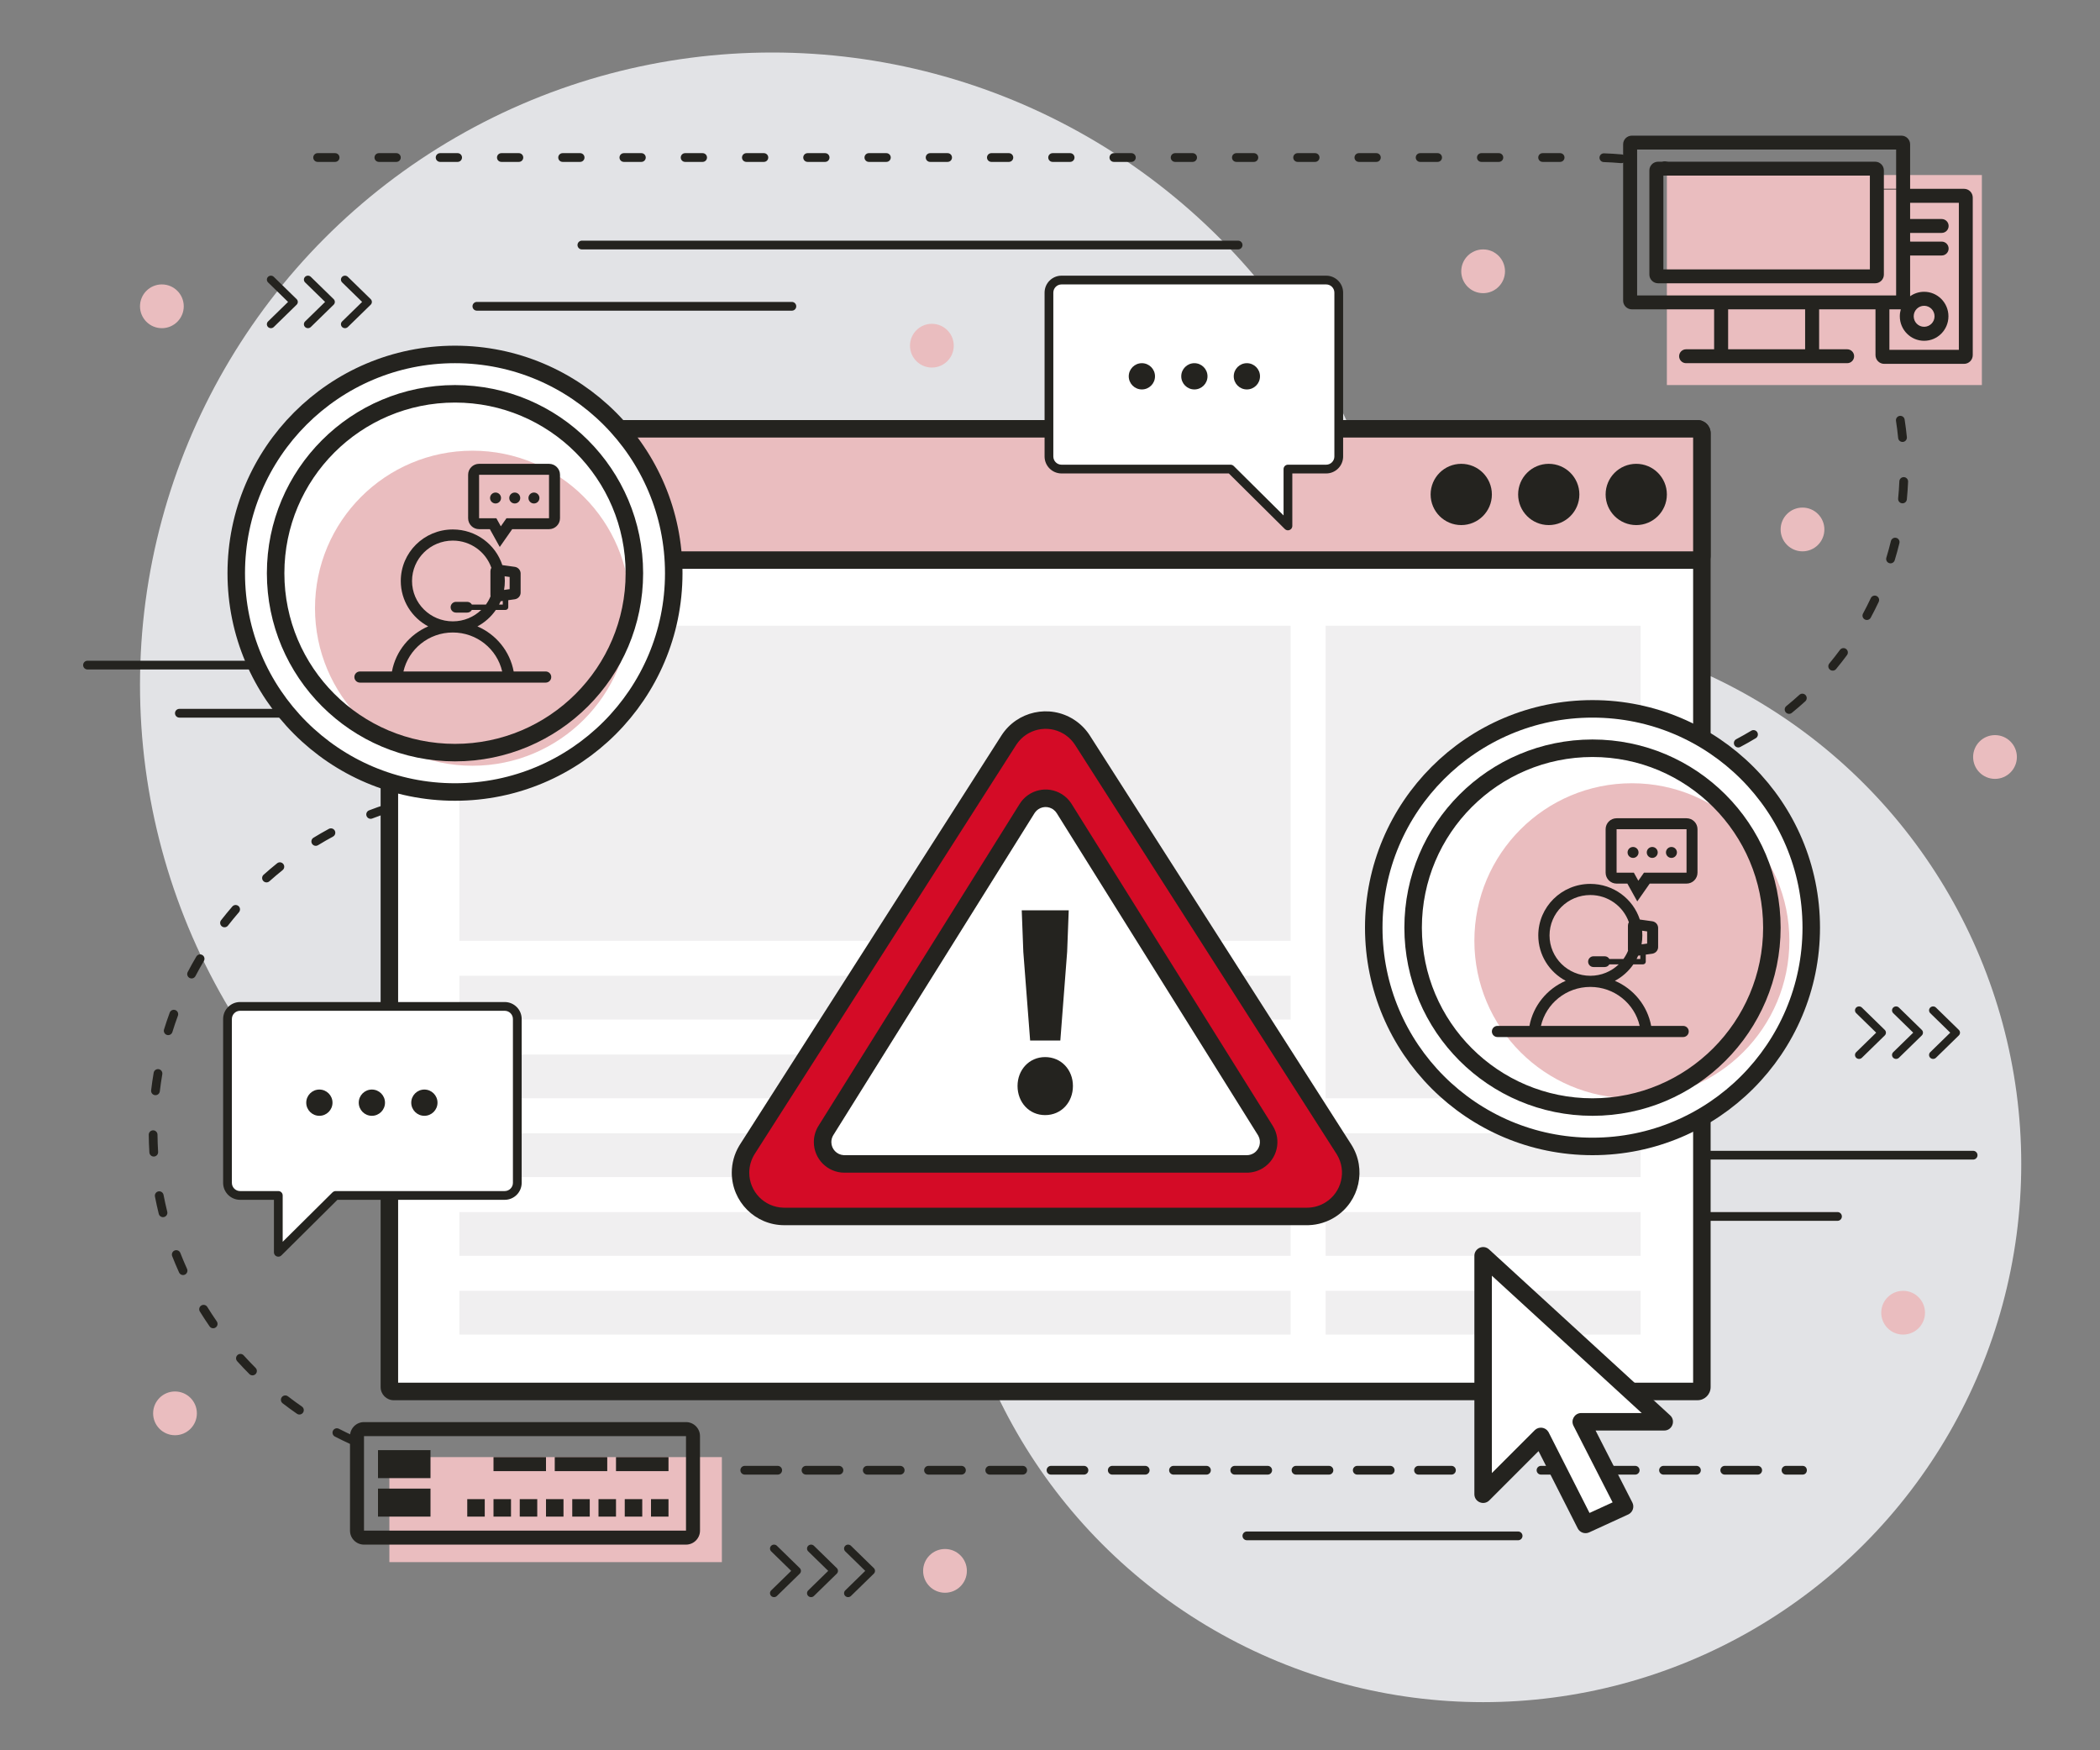 <?xml version="1.0" encoding="UTF-8"?>
<svg width="480px" height="400px" viewBox="0 0 480 400" version="1.1" xmlns="http://www.w3.org/2000/svg" xmlns:xlink="http://www.w3.org/1999/xlink">
    <rect x="0" y="0" width="480" height="400" fill="#808080" stroke="none"/>
    <title>img/MDRplatform</title>
    <g id="img/MDRplatform" stroke="none" stroke-width="1" fill="none" fill-rule="evenodd">
        <circle id="Oval-Copy-19" fill="#E2E3E6" cx="176.5" cy="156.5" r="144.5"></circle>
        <circle id="Oval-Copy-20" fill="#E2E3E6" cx="339" cy="266" r="123"></circle>
        <path d="M72.6,37 L76.6,37 C77.152,37 77.6,36.552 77.6,36 C77.6,35.448 77.152,35 76.6,35 L72.6,35 C72.048,35 71.6,35.448 71.6,36 C71.6,36.552 72.048,37 72.6,37 Z M86.6,37 L90.6,37 C91.152,37 91.6,36.552 91.6,36 C91.6,35.448 91.152,35 90.6,35 L86.6,35 C86.048,35 85.6,35.448 85.6,36 C85.6,36.552 86.048,37 86.6,37 Z M100.6,37 L104.6,37 C105.152,37 105.6,36.552 105.6,36 C105.6,35.448 105.152,35 104.6,35 L100.6,35 C100.048,35 99.6,35.448 99.6,36 C99.6,36.552 100.048,37 100.6,37 Z M114.6,37 L118.6,37 C119.152,37 119.6,36.552 119.6,36 C119.6,35.448 119.152,35 118.6,35 L114.6,35 C114.048,35 113.6,35.448 113.6,36 C113.6,36.552 114.048,37 114.6,37 Z M128.6,37 L132.6,37 C133.152,37 133.6,36.552 133.6,36 C133.6,35.448 133.152,35 132.6,35 L128.6,35 C128.048,35 127.6,35.448 127.6,36 C127.6,36.552 128.048,37 128.6,37 Z M142.6,37 L146.6,37 C147.152,37 147.6,36.552 147.6,36 C147.6,35.448 147.152,35 146.6,35 L142.6,35 C142.048,35 141.6,35.448 141.6,36 C141.6,36.552 142.048,37 142.6,37 Z M156.6,37 L160.6,37 C161.152,37 161.6,36.552 161.6,36 C161.6,35.448 161.152,35 160.6,35 L156.6,35 C156.048,35 155.6,35.448 155.6,36 C155.6,36.552 156.048,37 156.6,37 Z M170.6,37 L174.6,37 C175.152,37 175.6,36.552 175.6,36 C175.6,35.448 175.152,35 174.6,35 L170.6,35 C170.048,35 169.6,35.448 169.6,36 C169.6,36.552 170.048,37 170.6,37 Z M184.6,37 L188.6,37 C189.152,37 189.6,36.552 189.6,36 C189.6,35.448 189.152,35 188.6,35 L184.6,35 C184.048,35 183.6,35.448 183.6,36 C183.6,36.552 184.048,37 184.6,37 Z M198.6,37 L202.6,37 C203.152,37 203.6,36.552 203.6,36 C203.6,35.448 203.152,35 202.6,35 L198.6,35 C198.048,35 197.6,35.448 197.6,36 C197.6,36.552 198.048,37 198.6,37 Z M212.6,37 L216.6,37 C217.152,37 217.6,36.552 217.6,36 C217.6,35.448 217.152,35 216.6,35 L212.6,35 C212.048,35 211.6,35.448 211.6,36 C211.6,36.552 212.048,37 212.6,37 Z M226.6,37 L230.6,37 C231.152,37 231.6,36.552 231.6,36 C231.6,35.448 231.152,35 230.6,35 L226.6,35 C226.048,35 225.6,35.448 225.6,36 C225.6,36.552 226.048,37 226.6,37 Z M240.6,37 L244.6,37 C245.152,37 245.6,36.552 245.6,36 C245.6,35.448 245.152,35 244.6,35 L240.6,35 C240.048,35 239.6,35.448 239.6,36 C239.6,36.552 240.048,37 240.6,37 Z M254.6,37 L258.6,37 C259.152,37 259.6,36.552 259.6,36 C259.6,35.448 259.152,35 258.6,35 L254.6,35 C254.048,35 253.6,35.448 253.6,36 C253.6,36.552 254.048,37 254.6,37 Z M268.6,37 L272.6,37 C273.152,37 273.6,36.552 273.6,36 C273.6,35.448 273.152,35 272.6,35 L268.6,35 C268.048,35 267.6,35.448 267.6,36 C267.6,36.552 268.048,37 268.6,37 Z M282.6,37 L286.6,37 C287.152,37 287.6,36.552 287.6,36 C287.6,35.448 287.152,35 286.6,35 L282.6,35 C282.048,35 281.6,35.448 281.6,36 C281.6,36.552 282.048,37 282.6,37 Z M296.6,37 L300.6,37 C301.152,37 301.6,36.552 301.6,36 C301.6,35.448 301.152,35 300.6,35 L296.6,35 C296.048,35 295.6,35.448 295.6,36 C295.6,36.552 296.048,37 296.6,37 Z M310.6,37 L314.6,37 C315.152,37 315.6,36.552 315.6,36 C315.6,35.448 315.152,35 314.6,35 L310.6,35 C310.048,35 309.6,35.448 309.6,36 C309.6,36.552 310.048,37 310.6,37 Z M324.6,37 L328.6,37 C329.152,37 329.6,36.552 329.6,36 C329.6,35.448 329.152,35 328.6,35 L324.6,35 C324.048,35 323.6,35.448 323.6,36 C323.6,36.552 324.048,37 324.6,37 Z M338.6,37 L342.6,37 C343.152,37 343.6,36.552 343.6,36 C343.6,35.448 343.152,35 342.6,35 L338.6,35 C338.048,35 337.6,35.448 337.6,36 C337.6,36.552 338.048,37 338.6,37 Z M352.6,37 L356.6,37 C357.152,37 357.6,36.552 357.6,36 C357.6,35.448 357.152,35 356.6,35 L352.6,35 C352.048,35 351.6,35.448 351.6,36 C351.6,36.552 352.048,37 352.6,37 Z M366.566,37.039 C367.884,37.083 369.197,37.163 370.503,37.28 C371.053,37.329 371.539,36.923 371.588,36.373 C371.637,35.823 371.231,35.337 370.681,35.288 C369.337,35.168 367.988,35.085 366.633,35.04 C366.081,35.022 365.618,35.455 365.6,36.007 C365.582,36.559 366.014,37.021 366.566,37.039 Z M380.264,38.852 C381.545,39.152 382.815,39.489 384.074,39.861 C384.604,40.018 385.16,39.715 385.317,39.186 C385.473,38.656 385.171,38.1 384.641,37.943 C383.346,37.56 382.039,37.214 380.721,36.905 C380.183,36.778 379.645,37.112 379.519,37.65 C379.393,38.187 379.726,38.725 380.264,38.852 Z M393.319,43.325 C394.514,43.873 395.694,44.454 396.856,45.068 C397.344,45.326 397.949,45.139 398.207,44.651 C398.465,44.163 398.279,43.558 397.79,43.3 C396.595,42.668 395.381,42.07 394.151,41.507 C393.649,41.277 393.056,41.497 392.826,41.999 C392.596,42.501 392.816,43.095 393.319,43.325 Z M405.21,50.265 C406.276,51.036 407.319,51.838 408.34,52.668 C408.768,53.016 409.398,52.951 409.747,52.523 C410.095,52.095 410.03,51.465 409.602,51.116 C408.552,50.263 407.479,49.438 406.383,48.645 C405.936,48.321 405.311,48.421 404.987,48.868 C404.663,49.316 404.763,49.941 405.21,50.265 Z M415.565,59.443 C416.459,60.408 417.325,61.398 418.164,62.411 C418.516,62.836 419.146,62.896 419.572,62.544 C419.997,62.192 420.057,61.562 419.705,61.136 C418.843,60.094 417.952,59.076 417.032,58.084 C416.657,57.679 416.024,57.655 415.619,58.03 C415.214,58.405 415.19,59.038 415.565,59.443 Z M423.869,70.38 C424.557,71.499 425.214,72.638 425.839,73.795 C426.101,74.281 426.708,74.462 427.194,74.2 C427.68,73.938 427.861,73.331 427.599,72.845 C426.956,71.655 426.281,70.484 425.572,69.332 C425.283,68.861 424.667,68.715 424.197,69.004 C423.726,69.293 423.579,69.909 423.869,70.38 Z M429.905,82.803 C430.36,84.036 430.779,85.282 431.163,86.54 C431.324,87.068 431.883,87.366 432.411,87.205 C432.939,87.044 433.237,86.485 433.076,85.957 C432.681,84.662 432.249,83.38 431.782,82.112 C431.591,81.593 431.016,81.328 430.498,81.519 C429.98,81.71 429.715,82.285 429.905,82.803 Z M433.37,96.186 C433.571,97.483 433.736,98.787 433.864,100.099 C433.918,100.648 434.407,101.05 434.957,100.996 C435.506,100.943 435.908,100.453 435.855,99.904 C435.723,98.555 435.553,97.213 435.346,95.879 C435.262,95.334 434.751,94.96 434.205,95.044 C433.659,95.129 433.285,95.64 433.37,96.186 Z M434.137,109.998 C434.082,111.314 433.99,112.625 433.861,113.93 C433.807,114.48 434.209,114.969 434.759,115.023 C435.308,115.077 435.798,114.675 435.852,114.126 C435.984,112.784 436.078,111.436 436.135,110.082 C436.158,109.53 435.73,109.064 435.178,109.041 C434.626,109.017 434.16,109.446 434.137,109.998 Z M432.208,123.651 C431.896,124.929 431.548,126.196 431.165,127.452 C431.004,127.98 431.302,128.539 431.83,128.7 C432.358,128.861 432.917,128.563 433.078,128.035 C433.472,126.743 433.83,125.44 434.151,124.125 C434.282,123.588 433.953,123.047 433.416,122.916 C432.88,122.785 432.339,123.114 432.208,123.651 Z M427.61,136.691 C427.051,137.882 426.459,139.056 425.835,140.213 C425.572,140.699 425.754,141.305 426.239,141.568 C426.725,141.83 427.332,141.649 427.595,141.163 C428.237,139.973 428.846,138.765 429.42,137.54 C429.655,137.04 429.44,136.445 428.94,136.21 C428.44,135.976 427.844,136.191 427.61,136.691 Z M420.563,148.52 C419.782,149.578 418.971,150.615 418.132,151.628 C417.779,152.053 417.838,152.684 418.264,153.036 C418.689,153.388 419.319,153.329 419.672,152.904 C420.535,151.862 421.369,150.796 422.172,149.708 C422.5,149.263 422.405,148.637 421.961,148.309 C421.517,147.981 420.89,148.076 420.563,148.52 Z M411.293,158.791 C410.321,159.676 409.324,160.533 408.304,161.362 C407.875,161.71 407.81,162.34 408.158,162.768 C408.506,163.197 409.136,163.262 409.565,162.914 C410.614,162.062 411.639,161.18 412.639,160.271 C413.047,159.899 413.077,159.266 412.706,158.858 C412.334,158.449 411.701,158.42 411.293,158.791 Z M400.285,166.995 C399.159,167.673 398.014,168.32 396.851,168.935 C396.363,169.193 396.176,169.798 396.434,170.286 C396.692,170.774 397.297,170.961 397.785,170.703 C398.981,170.071 400.159,169.406 401.318,168.707 C401.791,168.422 401.943,167.808 401.658,167.335 C401.373,166.862 400.758,166.709 400.285,166.995 Z M387.806,172.92 C386.569,173.363 385.319,173.771 384.057,174.144 C383.528,174.3 383.225,174.856 383.381,175.386 C383.538,175.916 384.094,176.218 384.624,176.062 C385.922,175.679 387.208,175.259 388.48,174.803 C389,174.617 389.271,174.044 389.085,173.524 C388.898,173.005 388.326,172.734 387.806,172.92 Z M374.389,176.264 C373.091,176.453 371.785,176.606 370.472,176.723 C369.922,176.772 369.516,177.257 369.565,177.807 C369.614,178.357 370.099,178.764 370.649,178.715 C371.999,178.595 373.342,178.438 374.678,178.243 C375.224,178.163 375.603,177.656 375.523,177.109 C375.443,176.563 374.936,176.184 374.389,176.264 Z M360.526,177 L356.526,177 C355.973,177 355.526,177.448 355.526,178 C355.526,178.552 355.973,179 356.526,179 L360.526,179 C361.078,179 361.526,178.552 361.526,178 C361.526,177.448 361.078,177 360.526,177 Z M346.526,177 L342.526,177 C341.973,177 341.526,177.448 341.526,178 C341.526,178.552 341.973,179 342.526,179 L346.526,179 C347.078,179 347.526,178.552 347.526,178 C347.526,177.448 347.078,177 346.526,177 Z M332.526,177 L328.526,177 C327.973,177 327.526,177.448 327.526,178 C327.526,178.552 327.973,179 328.526,179 L332.526,179 C333.078,179 333.526,178.552 333.526,178 C333.526,177.448 333.078,177 332.526,177 Z M318.526,177 L314.526,177 C313.973,177 313.526,177.448 313.526,178 C313.526,178.552 313.973,179 314.526,179 L318.526,179 C319.078,179 319.526,178.552 319.526,178 C319.526,177.448 319.078,177 318.526,177 Z M304.526,177 L300.526,177 C299.973,177 299.526,177.448 299.526,178 C299.526,178.552 299.973,179 300.526,179 L304.526,179 C305.078,179 305.526,178.552 305.526,178 C305.526,177.448 305.078,177 304.526,177 Z M290.526,177 L286.526,177 C285.973,177 285.526,177.448 285.526,178 C285.526,178.552 285.973,179 286.526,179 L290.526,179 C291.078,179 291.526,178.552 291.526,178 C291.526,177.448 291.078,177 290.526,177 Z M276.526,177 L272.526,177 C271.973,177 271.526,177.448 271.526,178 C271.526,178.552 271.973,179 272.526,179 L276.526,179 C277.078,179 277.526,178.552 277.526,178 C277.526,177.448 277.078,177 276.526,177 Z M262.526,177 L258.526,177 C257.973,177 257.526,177.448 257.526,178 C257.526,178.552 257.973,179 258.526,179 L262.526,179 C263.078,179 263.526,178.552 263.526,178 C263.526,177.448 263.078,177 262.526,177 Z M248.526,177 L244.526,177 C243.973,177 243.526,177.448 243.526,178 C243.526,178.552 243.973,179 244.526,179 L248.526,179 C249.078,179 249.526,178.552 249.526,178 C249.526,177.448 249.078,177 248.526,177 Z M234.526,177 L230.526,177 C229.973,177 229.526,177.448 229.526,178 C229.526,178.552 229.973,179 230.526,179 L234.526,179 C235.078,179 235.526,178.552 235.526,178 C235.526,177.448 235.078,177 234.526,177 Z M220.526,177 L216.526,177 C215.973,177 215.526,177.448 215.526,178 C215.526,178.552 215.973,179 216.526,179 L220.526,179 C221.078,179 221.526,178.552 221.526,178 C221.526,177.448 221.078,177 220.526,177 Z M206.526,177 L202.526,177 C201.973,177 201.526,177.448 201.526,178 C201.526,178.552 201.973,179 202.526,179 L206.526,179 C207.078,179 207.526,178.552 207.526,178 C207.526,177.448 207.078,177 206.526,177 Z M192.526,177 L188.526,177 C187.973,177 187.526,177.448 187.526,178 C187.526,178.552 187.973,179 188.526,179 L192.526,179 C193.078,179 193.526,178.552 193.526,178 C193.526,177.448 193.078,177 192.526,177 Z M178.526,177 L174.526,177 C173.973,177 173.526,177.448 173.526,178 C173.526,178.552 173.973,179 174.526,179 L178.526,179 C179.078,179 179.526,178.552 179.526,178 C179.526,177.448 179.078,177 178.526,177 Z M164.526,177 L160.526,177 C159.973,177 159.526,177.448 159.526,178 C159.526,178.552 159.973,179 160.526,179 L164.526,179 C165.078,179 165.526,178.552 165.526,178 C165.526,177.448 165.078,177 164.526,177 Z M150.526,177 L146.526,177 C145.973,177 145.526,177.448 145.526,178 C145.526,178.552 145.973,179 146.526,179 L150.526,179 C151.078,179 151.526,178.552 151.526,178 C151.526,177.448 151.078,177 150.526,177 Z M136.526,177 L132.526,177 C131.973,177 131.526,177.448 131.526,178 C131.526,178.552 131.973,179 132.526,179 L136.526,179 C137.078,179 137.526,178.552 137.526,178 C137.526,177.448 137.078,177 136.526,177 Z M122.526,177 L118.526,177 C117.973,177 117.526,177.448 117.526,178 C117.526,178.552 117.973,179 118.526,179 L122.526,179 C123.078,179 123.526,178.552 123.526,178 C123.526,177.448 123.078,177 122.526,177 Z M123.474,179 L127.474,179 C128.027,179 128.474,178.552 128.474,178 C128.474,177.448 128.027,177 127.474,177 L123.474,177 C122.922,177 122.474,177.448 122.474,178 C122.474,178.552 122.922,179 123.474,179 Z M137.474,179 L141.474,179 C142.027,179 142.474,178.552 142.474,178 C142.474,177.448 142.027,177 141.474,177 L137.474,177 C136.922,177 136.474,177.448 136.474,178 C136.474,178.552 136.922,179 137.474,179 Z M151.474,179 L155.474,179 C156.027,179 156.474,178.552 156.474,178 C156.474,177.448 156.027,177 155.474,177 L151.474,177 C150.922,177 150.474,177.448 150.474,178 C150.474,178.552 150.922,179 151.474,179 Z M165.474,179 L169.474,179 C170.027,179 170.474,178.552 170.474,178 C170.474,177.448 170.027,177 169.474,177 L165.474,177 C164.922,177 164.474,177.448 164.474,178 C164.474,178.552 164.922,179 165.474,179 Z M179.474,179 L183.474,179 C184.027,179 184.474,178.552 184.474,178 C184.474,177.448 184.027,177 183.474,177 L179.474,177 C178.922,177 178.474,177.448 178.474,178 C178.474,178.552 178.922,179 179.474,179 Z M193.474,179 L197.474,179 C198.027,179 198.474,178.552 198.474,178 C198.474,177.448 198.027,177 197.474,177 L193.474,177 C192.922,177 192.474,177.448 192.474,178 C192.474,178.552 192.922,179 193.474,179 Z M207.474,179 L209.953,179 C210.494,179 211.032,178.975 211.565,178.925 C212.115,178.874 212.52,178.386 212.468,177.836 C212.417,177.287 211.929,176.882 211.38,176.934 C210.908,176.978 210.432,177 209.953,177 L207.474,177 C206.922,177 206.474,177.448 206.474,178 C206.474,178.552 206.922,179 207.474,179 Z M221.225,174.774 C222.295,173.84 223.247,172.776 224.056,171.609 C224.371,171.155 224.258,170.532 223.804,170.217 C223.35,169.903 222.727,170.016 222.412,170.47 C221.697,171.502 220.856,172.442 219.91,173.268 C219.494,173.631 219.451,174.263 219.814,174.679 C220.178,175.095 220.809,175.138 221.225,174.774 Z M227.097,161.516 C227.069,160.087 226.864,158.677 226.489,157.312 C226.343,156.779 225.793,156.466 225.26,156.612 C224.728,156.759 224.414,157.309 224.561,157.841 C224.892,159.047 225.073,160.293 225.097,161.555 C225.108,162.107 225.565,162.546 226.117,162.535 C226.669,162.525 227.108,162.068 227.097,161.516 Z M220.693,148.484 C219.588,147.596 218.375,146.847 217.076,146.254 C216.574,146.025 215.981,146.247 215.752,146.749 C215.522,147.251 215.744,147.845 216.246,148.074 C217.393,148.597 218.464,149.259 219.44,150.043 C219.87,150.389 220.5,150.32 220.846,149.89 C221.192,149.459 221.123,148.83 220.693,148.484 Z" id="Rectangle" fill="#24231F" fill-rule="nonzero"></path>
        <path d="M218.88,182 L222.88,182 C223.432,182 223.88,181.552 223.88,181 C223.88,180.448 223.432,180 222.88,180 L218.88,180 C218.327,180 217.88,180.448 217.88,181 C217.88,181.552 218.327,182 218.88,182 Z M232.88,182 L236.88,182 C237.432,182 237.88,181.552 237.88,181 C237.88,180.448 237.432,180 236.88,180 L232.88,180 C232.327,180 231.88,180.448 231.88,181 C231.88,181.552 232.327,182 232.88,182 Z M246.88,182 L250.88,182 C251.432,182 251.88,181.552 251.88,181 C251.88,180.448 251.432,180 250.88,180 L246.88,180 C246.327,180 245.88,180.448 245.88,181 C245.88,181.552 246.327,182 246.88,182 Z M260.88,182 L264.88,182 C265.432,182 265.88,181.552 265.88,181 C265.88,180.448 265.432,180 264.88,180 L260.88,180 C260.327,180 259.88,180.448 259.88,181 C259.88,181.552 260.327,182 260.88,182 Z M274.88,182 L278.88,182 C279.432,182 279.88,181.552 279.88,181 C279.88,180.448 279.432,180 278.88,180 L274.88,180 C274.327,180 273.88,180.448 273.88,181 C273.88,181.552 274.327,182 274.88,182 Z M288.88,182 L292.88,182 C293.432,182 293.88,181.552 293.88,181 C293.88,180.448 293.432,180 292.88,180 L288.88,180 C288.327,180 287.88,180.448 287.88,181 C287.88,181.552 288.327,182 288.88,182 Z M302.88,182 L306.88,182 C307.432,182 307.88,181.552 307.88,181 C307.88,180.448 307.432,180 306.88,180 L302.88,180 C302.327,180 301.88,180.448 301.88,181 C301.88,181.552 302.327,182 302.88,182 Z M316.88,182 L320.88,182 C321.432,182 321.88,181.552 321.88,181 C321.88,180.448 321.432,180 320.88,180 L316.88,180 C316.327,180 315.88,180.448 315.88,181 C315.88,181.552 316.327,182 316.88,182 Z M330.88,182 L334.875,182.001 C335.427,182.004 335.877,181.558 335.88,181.006 C335.883,180.453 335.437,180.004 334.885,180.001 L330.88,180 C330.327,180 329.88,180.448 329.88,181 C329.88,181.552 330.327,182 330.88,182 Z M344.726,182.677 C346.033,182.852 347.332,183.06 348.623,183.301 C349.166,183.402 349.688,183.044 349.789,182.501 C349.891,181.958 349.533,181.436 348.99,181.335 C347.665,181.087 346.332,180.874 344.991,180.695 C344.444,180.622 343.941,181.006 343.868,181.554 C343.795,182.101 344.179,182.604 344.726,182.677 Z M358.197,185.741 C359.449,186.148 360.689,186.588 361.916,187.059 C362.432,187.257 363.01,187 363.208,186.484 C363.406,185.969 363.149,185.39 362.633,185.192 C361.374,184.708 360.101,184.257 358.816,183.839 C358.291,183.668 357.727,183.955 357.556,184.48 C357.385,185.006 357.672,185.57 358.197,185.741 Z M370.878,191.186 C372.035,191.813 373.176,192.469 374.299,193.155 C374.77,193.442 375.386,193.294 375.673,192.822 C375.961,192.351 375.812,191.735 375.341,191.448 C374.188,190.744 373.018,190.07 371.83,189.427 C371.345,189.164 370.738,189.345 370.475,189.83 C370.212,190.316 370.392,190.923 370.878,191.186 Z M382.401,198.85 C383.427,199.675 384.432,200.526 385.415,201.403 C385.827,201.771 386.459,201.735 386.827,201.323 C387.194,200.911 387.158,200.279 386.746,199.911 C385.738,199.011 384.707,198.138 383.654,197.291 C383.224,196.945 382.595,197.013 382.248,197.444 C381.902,197.874 381.971,198.504 382.401,198.85 Z M392.381,208.477 C393.242,209.473 394.077,210.491 394.886,211.529 C395.226,211.965 395.854,212.043 396.29,211.703 C396.725,211.364 396.804,210.736 396.464,210.3 C395.634,209.234 394.777,208.19 393.893,207.169 C393.532,206.751 392.901,206.706 392.483,207.067 C392.065,207.428 392.019,208.06 392.381,208.477 Z M400.398,219.621 C401.068,220.755 401.709,221.905 402.32,223.072 C402.576,223.561 403.18,223.75 403.669,223.494 C404.159,223.238 404.348,222.633 404.092,222.144 C403.465,220.947 402.807,219.766 402.12,218.603 C401.839,218.128 401.225,217.97 400.75,218.252 C400.275,218.533 400.117,219.146 400.398,219.621 Z M406.329,232.118 C406.783,233.352 407.205,234.599 407.594,235.857 C407.757,236.385 408.317,236.68 408.845,236.517 C409.372,236.354 409.668,235.794 409.504,235.266 C409.105,233.975 408.672,232.695 408.207,231.428 C408.016,230.91 407.442,230.644 406.923,230.834 C406.405,231.025 406.139,231.599 406.329,232.118 Z M409.9,245.499 C410.122,246.794 410.31,248.097 410.465,249.406 C410.53,249.955 411.027,250.347 411.576,250.282 C412.124,250.217 412.516,249.72 412.451,249.171 C412.292,247.827 412.099,246.49 411.871,245.161 C411.778,244.617 411.261,244.251 410.717,244.344 C410.172,244.437 409.807,244.954 409.9,245.499 Z M410.996,259.308 C410.982,260.627 410.935,261.942 410.855,263.252 C410.821,263.803 411.241,264.277 411.792,264.311 C412.343,264.345 412.817,263.925 412.851,263.374 C412.933,262.03 412.982,260.681 412.996,259.328 C413.001,258.776 412.558,258.324 412.006,258.318 C411.454,258.312 411.002,258.755 410.996,259.308 Z M409.615,273.067 C409.365,274.361 409.083,275.647 408.767,276.923 C408.635,277.459 408.962,278.001 409.498,278.134 C410.034,278.267 410.576,277.939 410.709,277.403 C411.033,276.093 411.323,274.774 411.579,273.446 C411.683,272.903 411.328,272.379 410.786,272.274 C410.244,272.17 409.72,272.525 409.615,273.067 Z M405.775,286.343 C405.296,287.569 404.785,288.782 404.244,289.98 C404.016,290.484 404.24,291.076 404.743,291.303 C405.246,291.531 405.838,291.307 406.066,290.804 C406.622,289.574 407.146,288.33 407.638,287.072 C407.839,286.557 407.585,285.977 407.071,285.776 C406.556,285.575 405.976,285.829 405.775,286.343 Z M399.611,298.68 C398.918,299.8 398.197,300.902 397.448,301.984 C397.134,302.438 397.247,303.061 397.701,303.376 C398.155,303.69 398.778,303.577 399.092,303.123 C399.861,302.012 400.601,300.881 401.312,299.732 C401.602,299.263 401.457,298.646 400.987,298.356 C400.518,298.065 399.901,298.211 399.611,298.68 Z M391.298,309.748 C390.416,310.725 389.508,311.68 388.577,312.61 C388.187,313.001 388.186,313.634 388.577,314.024 C388.967,314.415 389.6,314.415 389.991,314.025 C390.946,313.07 391.877,312.091 392.782,311.088 C393.152,310.678 393.12,310.046 392.71,309.676 C392.3,309.306 391.668,309.338 391.298,309.748 Z M381.177,319.114 C380.135,319.918 379.071,320.695 377.989,321.445 C377.535,321.759 377.421,322.382 377.736,322.836 C378.05,323.29 378.673,323.404 379.127,323.089 C380.238,322.32 381.329,321.523 382.399,320.698 C382.836,320.361 382.917,319.733 382.58,319.295 C382.242,318.858 381.615,318.777 381.177,319.114 Z M369.535,326.524 C368.366,327.128 367.181,327.701 365.981,328.243 C365.478,328.471 365.254,329.063 365.482,329.566 C365.709,330.07 366.302,330.293 366.805,330.066 C368.036,329.509 369.252,328.921 370.453,328.301 C370.943,328.048 371.136,327.445 370.883,326.954 C370.629,326.463 370.026,326.271 369.535,326.524 Z M356.711,331.726 C355.453,332.107 354.184,332.456 352.905,332.772 C352.369,332.904 352.042,333.446 352.174,333.982 C352.306,334.518 352.848,334.846 353.385,334.713 C354.697,334.389 356,334.031 357.291,333.64 C357.82,333.48 358.119,332.922 357.958,332.393 C357.798,331.864 357.24,331.566 356.711,331.726 Z M343.147,334.517 C341.841,334.664 340.529,334.777 339.212,334.857 C338.661,334.891 338.241,335.365 338.275,335.916 C338.308,336.467 338.782,336.887 339.334,336.854 C340.685,336.771 342.031,336.655 343.37,336.504 C343.919,336.443 344.314,335.948 344.252,335.399 C344.19,334.85 343.695,334.455 343.147,334.517 Z M329.236,335 L325.236,335 C324.684,335 324.236,335.448 324.236,336 C324.236,336.552 324.684,337 325.236,337 L329.236,337 C329.789,337 330.236,336.552 330.236,336 C330.236,335.448 329.789,335 329.236,335 Z M315.236,335 L311.236,335 C310.684,335 310.236,335.448 310.236,336 C310.236,336.552 310.684,337 311.236,337 L315.236,337 C315.789,337 316.236,336.552 316.236,336 C316.236,335.448 315.789,335 315.236,335 Z M301.236,335 L297.236,335 C296.684,335 296.236,335.448 296.236,336 C296.236,336.552 296.684,337 297.236,337 L301.236,337 C301.789,337 302.236,336.552 302.236,336 C302.236,335.448 301.789,335 301.236,335 Z M287.236,335 L283.236,335 C282.684,335 282.236,335.448 282.236,336 C282.236,336.552 282.684,337 283.236,337 L287.236,337 C287.789,337 288.236,336.552 288.236,336 C288.236,335.448 287.789,335 287.236,335 Z M273.236,335 L269.236,335 C268.684,335 268.236,335.448 268.236,336 C268.236,336.552 268.684,337 269.236,337 L273.236,337 C273.789,337 274.236,336.552 274.236,336 C274.236,335.448 273.789,335 273.236,335 Z M259.236,335 L255.236,335 C254.684,335 254.236,335.448 254.236,336 C254.236,336.552 254.684,337 255.236,337 L259.236,337 C259.789,337 260.236,336.552 260.236,336 C260.236,335.448 259.789,335 259.236,335 Z M245.236,335 L241.236,335 C240.684,335 240.236,335.448 240.236,336 C240.236,336.552 240.684,337 241.236,337 L245.236,337 C245.789,337 246.236,336.552 246.236,336 C246.236,335.448 245.789,335 245.236,335 Z M231.236,335 L227.236,335 C226.684,335 226.236,335.448 226.236,336 C226.236,336.552 226.684,337 227.236,337 L231.236,337 C231.789,337 232.236,336.552 232.236,336 C232.236,335.448 231.789,335 231.236,335 Z M217.236,335 L213.236,335 C212.684,335 212.236,335.448 212.236,336 C212.236,336.552 212.684,337 213.236,337 L217.236,337 C217.789,337 218.236,336.552 218.236,336 C218.236,335.448 217.789,335 217.236,335 Z M203.236,335 L199.236,335 C198.684,335 198.236,335.448 198.236,336 C198.236,336.552 198.684,337 199.236,337 L203.236,337 C203.789,337 204.236,336.552 204.236,336 C204.236,335.448 203.789,335 203.236,335 Z M189.236,335 L185.236,335 C184.684,335 184.236,335.448 184.236,336 C184.236,336.552 184.684,337 185.236,337 L189.236,337 C189.789,337 190.236,336.552 190.236,336 C190.236,335.448 189.789,335 189.236,335 Z M175.236,335 L171.236,335 C170.684,335 170.236,335.448 170.236,336 C170.236,336.552 170.684,337 171.236,337 L175.236,337 C175.789,337 176.236,336.552 176.236,336 C176.236,335.448 175.789,335 175.236,335 Z M161.236,335 L157.236,335 C156.684,335 156.236,335.448 156.236,336 C156.236,336.552 156.684,337 157.236,337 L161.236,337 C161.789,337 162.236,336.552 162.236,336 C162.236,335.448 161.789,335 161.236,335 Z M147.236,335 L143.236,335 C142.684,335 142.236,335.448 142.236,336 C142.236,336.552 142.684,337 143.236,337 L147.236,337 C147.789,337 148.236,336.552 148.236,336 C148.236,335.448 147.789,335 147.236,335 Z M133.236,335 L129.236,335 C128.684,335 128.236,335.448 128.236,336 C128.236,336.552 128.684,337 129.236,337 L133.236,337 C133.789,337 134.236,336.552 134.236,336 C134.236,335.448 133.789,335 133.236,335 Z M119.236,335 L115.236,335 C114.684,335 114.236,335.448 114.236,336 C114.236,336.552 114.684,337 115.236,337 L119.236,337 C119.789,337 120.236,336.552 120.236,336 C120.236,335.448 119.789,335 119.236,335 Z M105.236,335 L101.236,335 C100.684,335 100.236,335.448 100.236,336 C100.236,336.552 100.684,337 101.236,337 L105.236,337 C105.789,337 106.236,336.552 106.236,336 C106.236,335.448 105.789,335 105.236,335 Z M91.236,335 L87.236,335 C86.684,335 86.236,335.448 86.236,336 C86.236,336.552 86.684,337 87.236,337 L91.236,337 C91.789,337 92.236,336.552 92.236,336 C92.236,335.448 91.789,335 91.236,335 Z M77.236,335 L73.236,335 C72.684,335 72.236,335.448 72.236,336 C72.236,336.552 72.684,337 73.236,337 L77.236,337 C77.789,337 78.236,336.552 78.236,336 C78.236,335.448 77.789,335 77.236,335 Z M63.236,335 L59.236,335 C58.684,335 58.236,335.448 58.236,336 C58.236,336.552 58.684,337 59.236,337 L63.236,337 C63.789,337 64.236,336.552 64.236,336 C64.236,335.448 63.789,335 63.236,335 Z M49.236,335 L45.236,335 C44.684,335 44.236,335.448 44.236,336 C44.236,336.552 44.684,337 45.236,337 L49.236,337 C49.789,337 50.236,336.552 50.236,336 C50.236,335.448 49.789,335 49.236,335 Z M35.236,335 L35,335 L35,337 L38.764,337 C39.316,337 39.764,336.552 39.764,336 C39.764,335.448 39.316,335 38.764,335 L35,335 C33.667,335 33.667,337 35,337 L35.236,337 C35.789,337 36.236,336.552 36.236,336 C36.236,335.448 35.789,335 35.236,335 Z M48.764,337 L52.764,337 C53.316,337 53.764,336.552 53.764,336 C53.764,335.448 53.316,335 52.764,335 L48.764,335 C48.211,335 47.764,335.448 47.764,336 C47.764,336.552 48.211,337 48.764,337 Z M62.764,337 L66.764,337 C67.316,337 67.764,336.552 67.764,336 C67.764,335.448 67.316,335 66.764,335 L62.764,335 C62.211,335 61.764,335.448 61.764,336 C61.764,336.552 62.211,337 62.764,337 Z M76.764,337 L80.764,337 C81.316,337 81.764,336.552 81.764,336 C81.764,335.448 81.316,335 80.764,335 L76.764,335 C76.211,335 75.764,335.448 75.764,336 C75.764,336.552 76.211,337 76.764,337 Z M90.764,337 L94.764,337 C95.316,337 95.764,336.552 95.764,336 C95.764,335.448 95.316,335 94.764,335 L90.764,335 C90.211,335 89.764,335.448 89.764,336 C89.764,336.552 90.211,337 90.764,337 Z M104.764,337 L108.764,337 C109.316,337 109.764,336.552 109.764,336 C109.764,335.448 109.316,335 108.764,335 L104.764,335 C104.211,335 103.764,335.448 103.764,336 C103.764,336.552 104.211,337 104.764,337 Z M118.764,337 L122.764,337 C123.316,337 123.764,336.552 123.764,336 C123.764,335.448 123.316,335 122.764,335 L118.764,335 C118.211,335 117.764,335.448 117.764,336 C117.764,336.552 118.211,337 118.764,337 Z M132.764,337 L136.764,337 C137.316,337 137.764,336.552 137.764,336 C137.764,335.448 137.316,335 136.764,335 L132.764,335 C132.211,335 131.764,335.448 131.764,336 C131.764,336.552 132.211,337 132.764,337 Z M146.764,337 L150.764,337 C151.316,337 151.764,336.552 151.764,336 C151.764,335.448 151.316,335 150.764,335 L146.764,335 C146.211,335 145.764,335.448 145.764,336 C145.764,336.552 146.211,337 146.764,337 Z M160.764,337 L164.764,337 C165.316,337 165.764,336.552 165.764,336 C165.764,335.448 165.316,335 164.764,335 L160.764,335 C160.211,335 159.764,335.448 159.764,336 C159.764,336.552 160.211,337 160.764,337 Z M174.764,337 L178.764,337 C179.316,337 179.764,336.552 179.764,336 C179.764,335.448 179.316,335 178.764,335 L174.764,335 C174.211,335 173.764,335.448 173.764,336 C173.764,336.552 174.211,337 174.764,337 Z M188.764,337 L192.764,337 C193.316,337 193.764,336.552 193.764,336 C193.764,335.448 193.316,335 192.764,335 L188.764,335 C188.211,335 187.764,335.448 187.764,336 C187.764,336.552 188.211,337 188.764,337 Z M202.764,337 L206.764,337 C207.316,337 207.764,336.552 207.764,336 C207.764,335.448 207.316,335 206.764,335 L202.764,335 C202.211,335 201.764,335.448 201.764,336 C201.764,336.552 202.211,337 202.764,337 Z M216.764,337 L220.764,337 C221.316,337 221.764,336.552 221.764,336 C221.764,335.448 221.316,335 220.764,335 L216.764,335 C216.211,335 215.764,335.448 215.764,336 C215.764,336.552 216.211,337 216.764,337 Z M230.764,337 L234.764,337 C235.316,337 235.764,336.552 235.764,336 C235.764,335.448 235.316,335 234.764,335 L230.764,335 C230.211,335 229.764,335.448 229.764,336 C229.764,336.552 230.211,337 230.764,337 Z M244.764,337 L248.764,337 C249.316,337 249.764,336.552 249.764,336 C249.764,335.448 249.316,335 248.764,335 L244.764,335 C244.211,335 243.764,335.448 243.764,336 C243.764,336.552 244.211,337 244.764,337 Z M258.764,337 L262.764,337 C263.316,337 263.764,336.552 263.764,336 C263.764,335.448 263.316,335 262.764,335 L258.764,335 C258.211,335 257.764,335.448 257.764,336 C257.764,336.552 258.211,337 258.764,337 Z M272.764,337 L276.764,337 C277.316,337 277.764,336.552 277.764,336 C277.764,335.448 277.316,335 276.764,335 L272.764,335 C272.211,335 271.764,335.448 271.764,336 C271.764,336.552 272.211,337 272.764,337 Z M286.764,337 L290.764,337 C291.316,337 291.764,336.552 291.764,336 C291.764,335.448 291.316,335 290.764,335 L286.764,335 C286.211,335 285.764,335.448 285.764,336 C285.764,336.552 286.211,337 286.764,337 Z M300.764,337 L303.411,337 C303.963,337 304.411,336.552 304.411,336 C304.411,335.448 303.963,335 303.411,335 L300.764,335 C300.211,335 299.764,335.448 299.764,336 C299.764,336.552 300.211,337 300.764,337 Z" id="Rectangle-Copy-9" fill="#24231F" fill-rule="nonzero" transform="translate(223.498, 258.5) scale(-1, 1) translate(-223.498, -258.5) "></path>
        <rect id="Rectangle" fill="#FFFFFF" x="89" y="98" width="300" height="220" rx="1"></rect>
        <path d="M388,96 L90,96 C88.343,96 87,97.343 87,99 L87,317 C87,318.657 88.343,320 90,320 L388,320 C389.657,320 391,318.657 391,317 L391,99 C391,97.343 389.657,96 388,96 Z M387,100 L387,316 L91,316 L91,100 L387,100 Z" id="Rectangle" fill="#24231F" fill-rule="nonzero"></path>
        <rect id="Rectangle-Copy-17" fill="#F0EFF0" x="105" y="143" width="190" height="72"></rect>
        <rect id="Rectangle-Copy-28" fill="#F0EFF0" x="303" y="143" width="72" height="108"></rect>
        <rect id="Rectangle-Copy-22" fill="#F0EFF0" x="105" y="223" width="190" height="10"></rect>
        <rect id="Rectangle-Copy-23" fill="#F0EFF0" x="105" y="241" width="190" height="10"></rect>
        <rect id="Rectangle-Copy-25" fill="#F0EFF0" x="105" y="259" width="190" height="10"></rect>
        <rect id="Rectangle-Copy-26" fill="#F0EFF0" x="105" y="277" width="190" height="10"></rect>
        <rect id="Rectangle-Copy-27" fill="#F0EFF0" x="105" y="295" width="190" height="10"></rect>
        <rect id="Rectangle-Copy-29" fill="#F0EFF0" x="303" y="259" width="72" height="10"></rect>
        <rect id="Rectangle-Copy-30" fill="#F0EFF0" x="303" y="277" width="72" height="10"></rect>
        <rect id="Rectangle-Copy-31" fill="#F0EFF0" x="303" y="295" width="72" height="10"></rect>
        <rect id="Rectangle-Copy" fill="#EABDBF" x="89" y="98" width="300" height="30" rx="1"></rect>
        <path d="M388,96 L90,96 C88.343,96 87,97.343 87,99 L87,127 C87,128.657 88.343,130 90,130 L388,130 C389.657,130 391,128.657 391,127 L391,99 C391,97.343 389.657,96 388,96 Z M387,100 L387,126 L91,126 L91,100 L387,100 Z" id="Rectangle-Copy" fill="#24231F" fill-rule="nonzero"></path>
        <circle id="Oval" fill="#24231F" cx="334" cy="113" r="7"></circle>
        <circle id="Oval-Copy" fill="#24231F" cx="354" cy="113" r="7"></circle>
        <circle id="Oval-Copy-2" fill="#24231F" cx="374" cy="113" r="7"></circle>
        <polygon id="Path-23" fill="#FFFFFF" points="352.204 328.271 339 341.475 339 287 380.389 324.926 361.434 324.926 371.328 344.29 362.407 348.383"></polygon>
        <path d="M337,341.475 L337.006,341.63 C337.126,343.307 339.191,344.112 340.414,342.889 L351.668,331.634 L360.623,349.288 C361.109,350.246 362.265,350.649 363.241,350.201 L372.162,346.108 L372.3,346.038 C373.234,345.521 373.603,344.347 373.109,343.38 L364.702,326.925 L380.389,326.926 C382.214,326.926 383.086,324.684 381.741,323.451 L340.351,285.525 C339.068,284.35 337,285.26 337,287 L337,341.475 Z M341,291.545 L375.246,322.925 L361.434,322.926 L361.287,322.931 C359.877,323.031 358.996,324.549 359.653,325.836 L368.598,343.342 L363.32,345.763 L353.988,327.366 L353.913,327.23 C353.249,326.135 351.715,325.931 350.79,326.856 L341,336.645 L341,291.545 Z" id="Path-23" fill="#24231F" fill-rule="nonzero"></path>
        <g id="對話" transform="translate(52, 230)">
            <path d="M2.88,-5.1159077e-15 L63.36,-5.1159077e-15 C64.951,-1.61402502e-15 66.24,1.289 66.24,2.88 L66.24,40.32 C66.24,41.911 64.951,43.2 63.36,43.2 L24.713,43.2 L24.713,43.2 L11.614,56.197 L11.614,43.2 L2.88,43.2 C1.289,43.2 6.3887909e-16,41.911 0,40.32 L0,2.88 C-6.3887909e-16,1.289 1.289,-4.37963367e-15 2.88,-5.1159077e-15 Z" id="Rectangle" fill="#FFFFFF"></path>
            <path d="M63.36,-1 L2.88,-1 C0.737,-1 -1,0.737 -1,2.88 L-1,40.32 L-0.995,40.52 C-0.891,42.57 0.804,44.2 2.88,44.2 L10.614,44.2 L10.614,56.197 L10.62,56.31 C10.707,57.122 11.715,57.505 12.319,56.906 L25.124,44.2 L63.36,44.2 C65.503,44.2 67.24,42.463 67.24,40.32 L67.24,2.88 C67.24,0.737 65.503,-1 63.36,-1 Z M2.88,1 L63.36,1 C64.398,1 65.24,1.842 65.24,2.88 L65.24,40.32 C65.24,41.358 64.398,42.2 63.36,42.2 L24.713,42.2 L24.583,42.209 C24.367,42.237 24.165,42.335 24.009,42.49 L12.614,53.795 L12.614,43.2 C12.614,42.648 12.167,42.2 11.614,42.2 L2.88,42.2 C1.842,42.2 1,41.358 1,40.32 L1,2.88 C1,1.842 1.842,1 2.88,1 Z" id="Rectangle" fill="#24231F" fill-rule="nonzero"></path>
            <circle id="Oval" fill="#24231F" cx="21" cy="22" r="3"></circle>
            <circle id="Oval-Copy-7" fill="#24231F" cx="33" cy="22" r="3"></circle>
            <circle id="Oval-Copy-8" fill="#24231F" cx="45" cy="22" r="3"></circle>
        </g>
        <g id="對話-copy" transform="translate(272.5, 92.5) scale(-1, 1) translate(-272.5, -92.5) translate(239, 64)">
            <path d="M2.88,-5.1159077e-15 L63.36,-5.1159077e-15 C64.951,-1.61402502e-15 66.24,1.289 66.24,2.88 L66.24,40.32 C66.24,41.911 64.951,43.2 63.36,43.2 L24.713,43.2 L24.713,43.2 L11.614,56.197 L11.614,43.2 L2.88,43.2 C1.289,43.2 6.3887909e-16,41.911 0,40.32 L0,2.88 C-6.3887909e-16,1.289 1.289,-4.37963367e-15 2.88,-5.1159077e-15 Z" id="Rectangle" fill="#FFFFFF"></path>
            <path d="M63.36,-1 L2.88,-1 C0.737,-1 -1,0.737 -1,2.88 L-1,40.32 L-0.995,40.52 C-0.891,42.57 0.804,44.2 2.88,44.2 L10.614,44.2 L10.614,56.197 L10.62,56.31 C10.707,57.122 11.715,57.505 12.319,56.906 L25.124,44.2 L63.36,44.2 C65.503,44.2 67.24,42.463 67.24,40.32 L67.24,2.88 C67.24,0.737 65.503,-1 63.36,-1 Z M2.88,1 L63.36,1 C64.398,1 65.24,1.842 65.24,2.88 L65.24,40.32 C65.24,41.358 64.398,42.2 63.36,42.2 L24.713,42.2 L24.583,42.209 C24.367,42.237 24.165,42.335 24.009,42.49 L12.614,53.795 L12.614,43.2 C12.614,42.648 12.167,42.2 11.614,42.2 L2.88,42.2 C1.842,42.2 1,41.358 1,40.32 L1,2.88 C1,1.842 1.842,1 2.88,1 Z" id="Rectangle" fill="#24231F" fill-rule="nonzero"></path>
            <circle id="Oval" fill="#24231F" cx="21" cy="22" r="3"></circle>
            <circle id="Oval-Copy-7" fill="#24231F" cx="33" cy="22" r="3"></circle>
            <circle id="Oval-Copy-8" fill="#24231F" cx="45" cy="22" r="3"></circle>
        </g>
        <rect id="Rectangle-Copy-24" fill="#EABDBF" x="381" y="40" width="72" height="48"></rect>
        <rect id="Rectangle-Copy-21" fill="#EABDBF" x="89" y="333" width="76" height="24"></rect>
        <path d="M434.6,31 C435.705,31 436.6,31.889 436.6,32.985 L436.6,43.152 L448.93,43.153 C450.026,43.153 450.915,44.048 450.915,45.153 L450.915,81.153 C450.915,82.257 450.026,83.153 448.93,83.153 L430.67,83.153 C429.574,83.153 428.685,82.257 428.685,81.153 L428.684,70.694 L415.8,70.694 L415.8,79.824 L422.212,79.824 C423.089,79.824 423.8,80.535 423.8,81.412 C423.8,82.289 423.089,83 422.212,83 L385.388,83 C384.511,83 383.8,82.289 383.8,81.412 C383.8,80.535 384.511,79.824 385.388,79.824 L391.799,79.824 L391.799,70.694 L373,70.695 C371.895,70.695 371,69.806 371,68.71 L371,32.985 C371,31.889 371.895,31 373,31 L434.6,31 Z M436.6,50.053 L443.812,50.053 C444.689,50.053 445.4,50.764 445.4,51.641 C445.4,52.518 444.689,53.229 443.812,53.229 L436.6,53.229 L436.6,55.213 L443.812,55.214 C444.689,55.214 445.4,55.925 445.4,56.802 C445.4,57.678 444.689,58.389 443.812,58.389 L436.6,58.389 L436.6,67.703 C437.505,67.06 438.609,66.682 439.8,66.682 C442.869,66.682 445.357,69.19 445.357,72.282 C445.357,75.375 442.869,77.882 439.8,77.882 C436.731,77.882 434.243,75.375 434.243,72.282 C434.243,71.731 434.322,71.198 434.469,70.694 L431.861,70.694 L431.861,79.953 L447.739,79.953 L447.739,46.353 L436.6,46.352 L436.6,50.053 Z M412.6,70.695 L395,70.695 L395,79.824 L412.6,79.824 L412.6,70.695 Z M439.8,69.882 C438.485,69.882 437.418,70.957 437.418,72.282 C437.418,73.608 438.485,74.682 439.8,74.682 C441.115,74.682 442.182,73.608 442.182,72.282 C442.182,70.957 441.115,69.882 439.8,69.882 Z M433.4,34.176 L374.2,34.176 L374.2,67.519 L433.4,67.519 L433.4,43.304 L430.599,43.303 L430.6,62.756 C430.6,63.852 429.705,64.74 428.6,64.74 L379,64.74 C377.895,64.74 377,63.852 377,62.756 L377,38.939 C377,37.843 377.895,36.954 379,36.954 L428.6,36.954 C429.705,36.954 430.6,37.843 430.6,38.939 L430.599,43.154 L433.4,43.152 L433.4,34.176 Z M427.4,40.13 L380.2,40.13 L380.2,61.565 L427.4,61.565 L427.4,40.13 Z" id="Shape" fill="#24231F" fill-rule="nonzero"></path>
        <path d="M156.8,325 C158.567,325 160,326.433 160,328.2 L160,349.8 C160,351.567 158.567,353 156.8,353 L83.2,353 C81.433,353 80,351.567 80,349.8 L80,328.2 C80,326.433 81.433,325 83.2,325 L156.8,325 Z M156.8,328.2 L83.2,328.2 L83.2,349.8 L156.8,349.8 L156.8,328.2 Z M98.4,340.2 L98.4,346.6 L86.4,346.6 L86.4,340.2 L98.4,340.2 Z M140.8,342.6 L140.8,346.6 L136.8,346.6 L136.8,342.6 L140.8,342.6 Z M122.8,342.6 L122.8,346.6 L118.8,346.6 L118.8,342.6 L122.8,342.6 Z M146.8,342.6 L146.8,346.6 L142.8,346.6 L142.8,342.6 L146.8,342.6 Z M128.8,342.6 L128.8,346.6 L124.8,346.6 L124.8,342.6 L128.8,342.6 Z M110.8,342.6 L110.8,346.6 L106.8,346.6 L106.8,342.6 L110.8,342.6 Z M152.8,342.6 L152.8,346.6 L148.8,346.6 L148.8,342.6 L152.8,342.6 Z M134.8,342.6 L134.8,346.6 L130.8,346.6 L130.8,342.6 L134.8,342.6 Z M116.8,342.6 L116.8,346.6 L112.8,346.6 L112.8,342.6 L116.8,342.6 Z M98.4,331.4 L98.4,337.8 L86.4,337.8 L86.4,331.4 L98.4,331.4 Z M152.8,333 L152.8,336.2 L140.8,336.2 L140.8,333 L152.8,333 Z M138.8,333 L138.8,336.2 L126.8,336.2 L126.8,333 L138.8,333 Z M124.8,333 L124.8,336.2 L112.8,336.2 L112.8,333 L124.8,333 Z" id="Combined-Shape" fill="#24231F" fill-rule="nonzero"></path>
        <g id="Group" transform="translate(161, 156)">
            <path d="M86.425,13.178 L146.163,106.613 C149.138,111.267 147.777,117.45 143.124,120.425 C141.516,121.454 139.646,122 137.737,122 L18.263,122 C12.74,122 8.263,117.523 8.263,112 C8.263,110.091 8.809,108.222 9.837,106.613 L69.575,13.178 C72.55,8.525 78.733,7.164 83.387,10.139 C84.608,10.92 85.645,11.957 86.425,13.178 Z" id="Triangle" fill="#D40B26"></path>
            <path d="M82.24,28.784 L128.219,102.35 C129.682,104.692 128.97,107.776 126.629,109.24 C125.834,109.737 124.916,110 123.979,110 L32.021,110 C29.26,110 27.021,107.761 27.021,105 C27.021,104.063 27.285,103.145 27.781,102.35 L73.76,28.784 C75.224,26.442 78.308,25.73 80.65,27.194 C81.294,27.596 81.838,28.14 82.24,28.784 Z" id="Triangle" fill="#FFFFFF"></path>
            <path d="M67.89,12.101 C71.46,6.517 78.88,4.884 84.464,8.454 C85.817,9.319 86.981,10.446 87.889,11.766 L88.11,12.101 L147.848,105.536 C151.418,111.12 149.785,118.54 144.201,122.11 C142.385,123.272 140.291,123.921 138.141,123.993 L137.737,124 L18.263,124 C11.635,124 6.263,118.627 6.263,112 C6.263,109.844 6.843,107.73 7.941,105.88 L8.152,105.536 L67.89,12.101 Z M82.085,11.686 C78.467,9.535 73.792,10.562 71.409,14.031 L71.26,14.255 L11.522,107.691 C10.7,108.977 10.263,110.473 10.263,112 C10.263,116.335 13.71,119.865 18.013,119.996 L18.263,120 L137.737,120 C139.265,120 140.76,119.563 142.047,118.74 C145.695,116.408 146.813,111.61 144.616,107.915 L144.478,107.691 L84.74,14.255 C84.178,13.376 83.45,12.616 82.598,12.018 L82.309,11.824 L82.085,11.686 Z M72.064,27.724 C74.113,24.446 78.432,23.449 81.71,25.498 C82.521,26.005 83.219,26.672 83.761,27.458 L83.936,27.724 L129.915,101.29 C131.964,104.568 130.967,108.887 127.689,110.936 C126.662,111.578 125.487,111.941 124.281,111.993 L123.979,112 L32.021,112 C28.155,112 25.021,108.866 25.021,105 C25.021,103.789 25.335,102.6 25.931,101.55 L26.085,101.29 L72.064,27.724 Z M79.432,28.798 C78.105,28.075 76.441,28.457 75.562,29.686 L75.456,29.844 L29.477,103.41 C29.179,103.887 29.021,104.438 29.021,105 C29.021,106.598 30.27,107.904 31.845,107.995 L32.021,108 L123.979,108 C124.541,108 125.092,107.842 125.569,107.544 C126.922,106.698 127.368,104.951 126.615,103.568 L126.523,103.41 L80.544,29.844 C80.343,29.522 80.083,29.242 79.778,29.018 L79.59,28.89 L79.432,28.798 Z" id="Shape" fill="#24231F" fill-rule="nonzero"></path>
            <path d="M81.36,81.8 L82.92,61.52 L83.28,52.04 L72.54,52.04 L72.9,61.52 L74.46,81.8 L81.36,81.8 Z M77.88,98.84 C81.6,98.84 84.24,95.9 84.24,92.18 C84.24,88.52 81.6,85.58 77.88,85.58 C74.22,85.58 71.58,88.52 71.58,92.18 C71.58,95.9 74.22,98.84 77.88,98.84 Z" id="!" fill="#24231F" fill-rule="nonzero"></path>
        </g>
        <path d="M282.999,55 C283.551,55 283.999,55.448 283.999,56 C283.999,56.513 283.613,56.936 283.116,56.993 L282.999,57 L133,57 C132.448,57 132,56.552 132,56 C132,55.487 132.386,55.064 132.883,55.007 L133,55 L282.999,55 Z" id="Line-3-Copy-49" fill="#24231F" fill-rule="nonzero"></path>
        <path d="M89.001,151 C89.553,151 90.001,151.448 90.001,152 C90.001,152.513 89.615,152.936 89.118,152.993 L89.001,153 L20,153 C19.448,153 19,152.552 19,152 C19,151.487 19.386,151.064 19.883,151.007 L20,151 L89.001,151 Z" id="Line-3-Copy-50" fill="#24231F" fill-rule="nonzero"></path>
        <path d="M89.001,162 C89.553,162 90.001,162.448 90.001,163 C90.001,163.513 89.615,163.936 89.118,163.993 L89.001,164 L41,164 C40.448,164 40,163.552 40,163 C40,162.487 40.386,162.064 40.883,162.007 L41,162 L89.001,162 Z" id="Line-3-Copy-51" fill="#24231F" fill-rule="nonzero"></path>
        <path d="M420,277 C420.552,277 421,277.448 421,278 C421,278.513 420.614,278.936 420.117,278.993 L420,279 L389.001,279 C388.449,279 388.001,278.552 388.001,278 C388.001,277.487 388.387,277.064 388.884,277.007 L389.001,277 L420,277 Z" id="Line-3-Copy-53" fill="#24231F" fill-rule="nonzero"></path>
        <path d="M346.999,350 C347.551,350 347.999,350.448 347.999,351 C347.999,351.513 347.613,351.936 347.116,351.993 L346.999,352 L285,352 C284.448,352 284,351.552 284,351 C284,350.487 284.386,350.064 284.883,350.007 L285,350 L346.999,350 Z" id="Line-3-Copy-54" fill="#24231F" fill-rule="nonzero"></path>
        <path d="M451,263 C451.552,263 452,263.448 452,264 C452,264.513 451.614,264.936 451.117,264.993 L451,265 L389.001,265 C388.449,265 388.001,264.552 388.001,264 C388.001,263.487 388.387,263.064 388.884,263.007 L389.001,263 L451,263 Z" id="Line-3-Copy-52" fill="#24231F" fill-rule="nonzero"></path>
        <path d="M180.999,69 C181.551,69 181.999,69.448 181.999,70 C181.999,70.513 181.613,70.936 181.116,70.993 L180.999,71 L109,71 C108.448,71 108,70.552 108,70 C108,69.487 108.386,69.064 108.883,69.007 L109,69 L180.999,69 Z" id="Line-3-Copy-55" fill="#24231F" fill-rule="nonzero"></path>
        <circle id="Oval" fill="#EABDBF" cx="70" cy="101" r="5"></circle>
        <circle id="Oval-Copy-3" fill="#EABDBF" cx="37" cy="70" r="5"></circle>
        <circle id="Oval-Copy-4" fill="#EABDBF" cx="339" cy="62" r="5"></circle>
        <circle id="Oval-Copy-5" fill="#EABDBF" cx="213" cy="79" r="5"></circle>
        <circle id="Oval-Copy-6" fill="#EABDBF" cx="412" cy="121" r="5"></circle>
        <circle id="Oval-Copy-9" fill="#EABDBF" cx="456" cy="173" r="5"></circle>
        <circle id="Oval-Copy-10" fill="#EABDBF" cx="405" cy="217" r="5"></circle>
        <circle id="Oval-Copy-11" fill="#EABDBF" cx="435" cy="300" r="5"></circle>
        <circle id="Oval-Copy-12" fill="#EABDBF" cx="216" cy="359" r="5"></circle>
        <circle id="Oval-Copy-13" fill="#EABDBF" cx="40" cy="323" r="5"></circle>
        <path d="M78.199,63.264 C78.56,62.912 79.145,62.912 79.505,63.264 L79.505,63.264 L84.73,68.363 C85.09,68.715 85.09,69.285 84.73,69.637 L84.73,69.637 L79.505,74.736 C79.145,75.088 78.56,75.088 78.199,74.736 C77.839,74.384 77.839,73.813 78.199,73.461 L78.199,73.461 L82.77,69 L78.199,64.539 C77.839,64.187 77.839,63.616 78.199,63.264 Z M69.735,63.264 C70.096,62.912 70.68,62.912 71.041,63.264 L71.041,63.264 L76.265,68.363 C76.626,68.715 76.626,69.285 76.265,69.637 L76.265,69.637 L71.041,74.736 C70.68,75.088 70.096,75.088 69.735,74.736 C69.374,74.384 69.374,73.813 69.735,73.461 L69.735,73.461 L74.306,69 L69.735,64.539 C69.374,64.187 69.374,63.616 69.735,63.264 Z M61.27,63.264 C61.631,62.912 62.216,62.912 62.577,63.264 L62.577,63.264 L67.801,68.363 C68.161,68.715 68.161,69.285 67.801,69.637 L67.801,69.637 L62.577,74.736 C62.216,75.088 61.631,75.088 61.27,74.736 C60.91,74.384 60.91,73.813 61.27,73.461 L61.27,73.461 L65.842,69 L61.27,64.539 C60.91,64.187 60.91,63.616 61.27,63.264 Z" id="Combined-Shape-Copy-4" fill="#24231F"></path>
        <path d="M441.199,230.264 C441.56,229.912 442.145,229.912 442.505,230.264 L442.505,230.264 L447.73,235.363 C448.09,235.715 448.09,236.285 447.73,236.637 L447.73,236.637 L442.505,241.736 C442.145,242.088 441.56,242.088 441.199,241.736 C440.839,241.384 440.839,240.813 441.199,240.461 L441.199,240.461 L445.77,236 L441.199,231.539 C440.839,231.187 440.839,230.616 441.199,230.264 Z M432.735,230.264 C433.096,229.912 433.68,229.912 434.041,230.264 L434.041,230.264 L439.265,235.363 C439.626,235.715 439.626,236.285 439.265,236.637 L439.265,236.637 L434.041,241.736 C433.68,242.088 433.096,242.088 432.735,241.736 C432.374,241.384 432.374,240.813 432.735,240.461 L432.735,240.461 L437.306,236 L432.735,231.539 C432.374,231.187 432.374,230.616 432.735,230.264 Z M424.27,230.264 C424.631,229.912 425.216,229.912 425.577,230.264 L425.577,230.264 L430.801,235.363 C431.161,235.715 431.161,236.285 430.801,236.637 L430.801,236.637 L425.577,241.736 C425.216,242.088 424.631,242.088 424.27,241.736 C423.91,241.384 423.91,240.813 424.27,240.461 L424.27,240.461 L428.842,236 L424.27,231.539 C423.91,231.187 423.91,230.616 424.27,230.264 Z" id="Combined-Shape-Copy-5" fill="#24231F"></path>
        <path d="M193.199,353.264 C193.56,352.912 194.145,352.912 194.505,353.264 L194.505,353.264 L199.73,358.363 C200.09,358.715 200.09,359.285 199.73,359.637 L199.73,359.637 L194.505,364.736 C194.145,365.088 193.56,365.088 193.199,364.736 C192.839,364.384 192.839,363.813 193.199,363.461 L193.199,363.461 L197.77,359 L193.199,354.539 C192.839,354.187 192.839,353.616 193.199,353.264 Z M184.735,353.264 C185.096,352.912 185.68,352.912 186.041,353.264 L186.041,353.264 L191.265,358.363 C191.626,358.715 191.626,359.285 191.265,359.637 L191.265,359.637 L186.041,364.736 C185.68,365.088 185.096,365.088 184.735,364.736 C184.374,364.384 184.374,363.813 184.735,363.461 L184.735,363.461 L189.306,359 L184.735,354.539 C184.374,354.187 184.374,353.616 184.735,353.264 Z M176.27,353.264 C176.631,352.912 177.216,352.912 177.577,353.264 L177.577,353.264 L182.801,358.363 C183.161,358.715 183.161,359.285 182.801,359.637 L182.801,359.637 L177.577,364.736 C177.216,365.088 176.631,365.088 176.27,364.736 C175.91,364.384 175.91,363.813 176.27,363.461 L176.27,363.461 L180.842,359 L176.27,354.539 C175.91,354.187 175.91,353.616 176.27,353.264 Z" id="Combined-Shape-Copy-6" fill="#24231F"></path>
        <g id="專家" transform="translate(312, 160)">
            <circle id="Oval" stroke="#24231F" stroke-width="4" fill="#FFFFFF" cx="52" cy="52" r="50"></circle>
            <circle id="Oval-Copy-14" fill="#EABDBF" cx="61" cy="55" r="36"></circle>
            <circle id="Oval" stroke="#24231F" stroke-width="4" cx="52" cy="52" r="41"></circle>
            <path d="M51.5,42 C56.79,42 61.273,45.418 62.818,50.145 L65.653,50.541 C66.378,50.643 66.927,51.218 66.993,51.919 L67,52.06 L67,56.438 C67,57.154 66.496,57.767 65.796,57.93 L65.653,57.957 L64.176,58.162 L64.176,59.773 C64.176,60.096 63.921,60.361 63.596,60.385 L63.549,60.386 L61.34,60.387 C60.264,61.953 58.816,63.248 57.122,64.15 C61.378,65.977 64.549,69.816 65.41,74.454 L72.727,74.455 C73.43,74.455 74,75.024 74,75.727 C74,76.43 73.43,77 72.727,77 L30.273,77 C29.57,77 29,76.43 29,75.727 C29,75.024 29.57,74.455 30.273,74.455 L37.59,74.454 C38.451,69.815 41.622,65.976 45.879,64.149 C42.145,62.164 39.607,58.262 39.607,53.773 C39.607,47.271 44.932,42 51.5,42 Z M51.5,65.545 C45.993,65.545 41.385,69.353 40.215,74.455 L62.785,74.455 C61.615,69.353 57.007,65.545 51.5,65.545 Z M51.5,44.545 C46.352,44.545 42.179,48.677 42.179,53.773 C42.179,58.869 46.352,63 51.5,63 C54.027,63 56.32,62.004 57.999,60.388 L55.855,60.387 C55.642,60.754 55.246,61 54.792,61 L52.227,61 C51.55,61 51,60.45 51,59.773 C51,59.095 51.55,58.545 52.227,58.545 L54.792,58.545 C55.246,58.545 55.642,58.791 55.855,59.158 L59.07,59.158 C59.495,58.574 59.852,57.94 60.13,57.265 L60.114,57.181 L60.102,57.073 L60.102,57.073 L60.098,56.964 L60.098,51.534 C60.098,51.252 60.176,50.987 60.312,50.76 L60.296,50.712 C59.021,47.12 55.564,44.545 51.5,44.545 Z M62.921,58.338 L62.436,58.407 C62.325,58.662 62.206,58.913 62.078,59.159 L62.922,59.159 L62.921,58.338 Z M63.393,53.773 C63.393,54.47 63.332,55.154 63.214,55.818 L64.49,55.639 L64.49,52.859 L63.344,52.698 C63.376,53.052 63.393,53.411 63.393,53.773 Z M73.493,27 C74.877,27 76,28.119 76,29.5 L76,39.434 C76,40.815 74.877,41.934 73.493,41.934 L65.075,41.934 L62.232,46 L59.972,41.934 L57.507,41.934 C56.123,41.934 55,40.815 55,39.434 L55,29.5 C55,28.119 56.123,27 57.507,27 L73.493,27 Z M73.493,29.5 L57.507,29.5 L57.507,39.434 L61.449,39.434 L62.475,41.28 L63.767,39.434 L73.493,39.434 L73.493,29.5 Z M61.269,33.562 C61.961,33.562 62.522,34.122 62.522,34.812 C62.522,35.502 61.961,36.062 61.269,36.062 C60.576,36.062 60.015,35.502 60.015,34.812 C60.015,34.122 60.576,33.562 61.269,33.562 Z M65.657,33.562 C66.349,33.562 66.91,34.122 66.91,34.812 C66.91,35.502 66.349,36.062 65.657,36.062 C64.964,36.062 64.403,35.502 64.403,34.812 C64.403,34.122 64.964,33.562 65.657,33.562 Z M70.045,33.562 C70.737,33.562 71.299,34.122 71.299,34.812 C71.299,35.502 70.737,36.062 70.045,36.062 C69.352,36.062 68.791,35.502 68.791,34.812 C68.791,34.122 69.352,33.562 70.045,33.562 Z" id="Combined-Shape" fill="#24231F" fill-rule="nonzero"></path>
        </g>
        <g id="專家-copy" transform="translate(52, 79)">
            <circle id="Oval" stroke="#24231F" stroke-width="4" fill="#FFFFFF" cx="52" cy="52" r="50"></circle>
            <circle id="Oval-Copy-14" fill="#EABDBF" cx="56" cy="60" r="36"></circle>
            <circle id="Oval" stroke="#24231F" stroke-width="4" cx="52" cy="52" r="41"></circle>
            <path d="M51.5,42 C56.79,42 61.273,45.418 62.818,50.145 L65.653,50.541 C66.378,50.643 66.927,51.218 66.993,51.919 L67,52.06 L67,56.438 C67,57.154 66.496,57.767 65.796,57.93 L65.653,57.957 L64.176,58.162 L64.176,59.773 C64.176,60.096 63.921,60.361 63.596,60.385 L63.549,60.386 L61.34,60.387 C60.264,61.953 58.816,63.248 57.122,64.15 C61.378,65.977 64.549,69.816 65.41,74.454 L72.727,74.455 C73.43,74.455 74,75.024 74,75.727 C74,76.43 73.43,77 72.727,77 L30.273,77 C29.57,77 29,76.43 29,75.727 C29,75.024 29.57,74.455 30.273,74.455 L37.59,74.454 C38.451,69.815 41.622,65.976 45.879,64.149 C42.145,62.164 39.607,58.262 39.607,53.773 C39.607,47.271 44.932,42 51.5,42 Z M51.5,65.545 C45.993,65.545 41.385,69.353 40.215,74.455 L62.785,74.455 C61.615,69.353 57.007,65.545 51.5,65.545 Z M51.5,44.545 C46.352,44.545 42.179,48.677 42.179,53.773 C42.179,58.869 46.352,63 51.5,63 C54.027,63 56.32,62.004 57.999,60.388 L55.855,60.387 C55.642,60.754 55.246,61 54.792,61 L52.227,61 C51.55,61 51,60.45 51,59.773 C51,59.095 51.55,58.545 52.227,58.545 L54.792,58.545 C55.246,58.545 55.642,58.791 55.855,59.158 L59.07,59.158 C59.495,58.574 59.852,57.94 60.13,57.265 L60.114,57.181 L60.102,57.073 L60.102,57.073 L60.098,56.964 L60.098,51.534 C60.098,51.252 60.176,50.987 60.312,50.76 L60.296,50.712 C59.021,47.12 55.564,44.545 51.5,44.545 Z M62.921,58.338 L62.436,58.407 C62.325,58.662 62.206,58.913 62.078,59.159 L62.922,59.159 L62.921,58.338 Z M63.393,53.773 C63.393,54.47 63.332,55.154 63.214,55.818 L64.49,55.639 L64.49,52.859 L63.344,52.698 C63.376,53.052 63.393,53.411 63.393,53.773 Z M73.493,27 C74.877,27 76,28.119 76,29.5 L76,39.434 C76,40.815 74.877,41.934 73.493,41.934 L65.075,41.934 L62.232,46 L59.972,41.934 L57.507,41.934 C56.123,41.934 55,40.815 55,39.434 L55,29.5 C55,28.119 56.123,27 57.507,27 L73.493,27 Z M73.493,29.5 L57.507,29.5 L57.507,39.434 L61.449,39.434 L62.475,41.28 L63.767,39.434 L73.493,39.434 L73.493,29.5 Z M61.269,33.562 C61.961,33.562 62.522,34.122 62.522,34.812 C62.522,35.502 61.961,36.062 61.269,36.062 C60.576,36.062 60.015,35.502 60.015,34.812 C60.015,34.122 60.576,33.562 61.269,33.562 Z M65.657,33.562 C66.349,33.562 66.91,34.122 66.91,34.812 C66.91,35.502 66.349,36.062 65.657,36.062 C64.964,36.062 64.403,35.502 64.403,34.812 C64.403,34.122 64.964,33.562 65.657,33.562 Z M70.045,33.562 C70.737,33.562 71.299,34.122 71.299,34.812 C71.299,35.502 70.737,36.062 70.045,36.062 C69.352,36.062 68.791,35.502 68.791,34.812 C68.791,34.122 69.352,33.562 70.045,33.562 Z" id="Combined-Shape" fill="#24231F" fill-rule="nonzero"></path>
        </g>
    </g>
</svg>